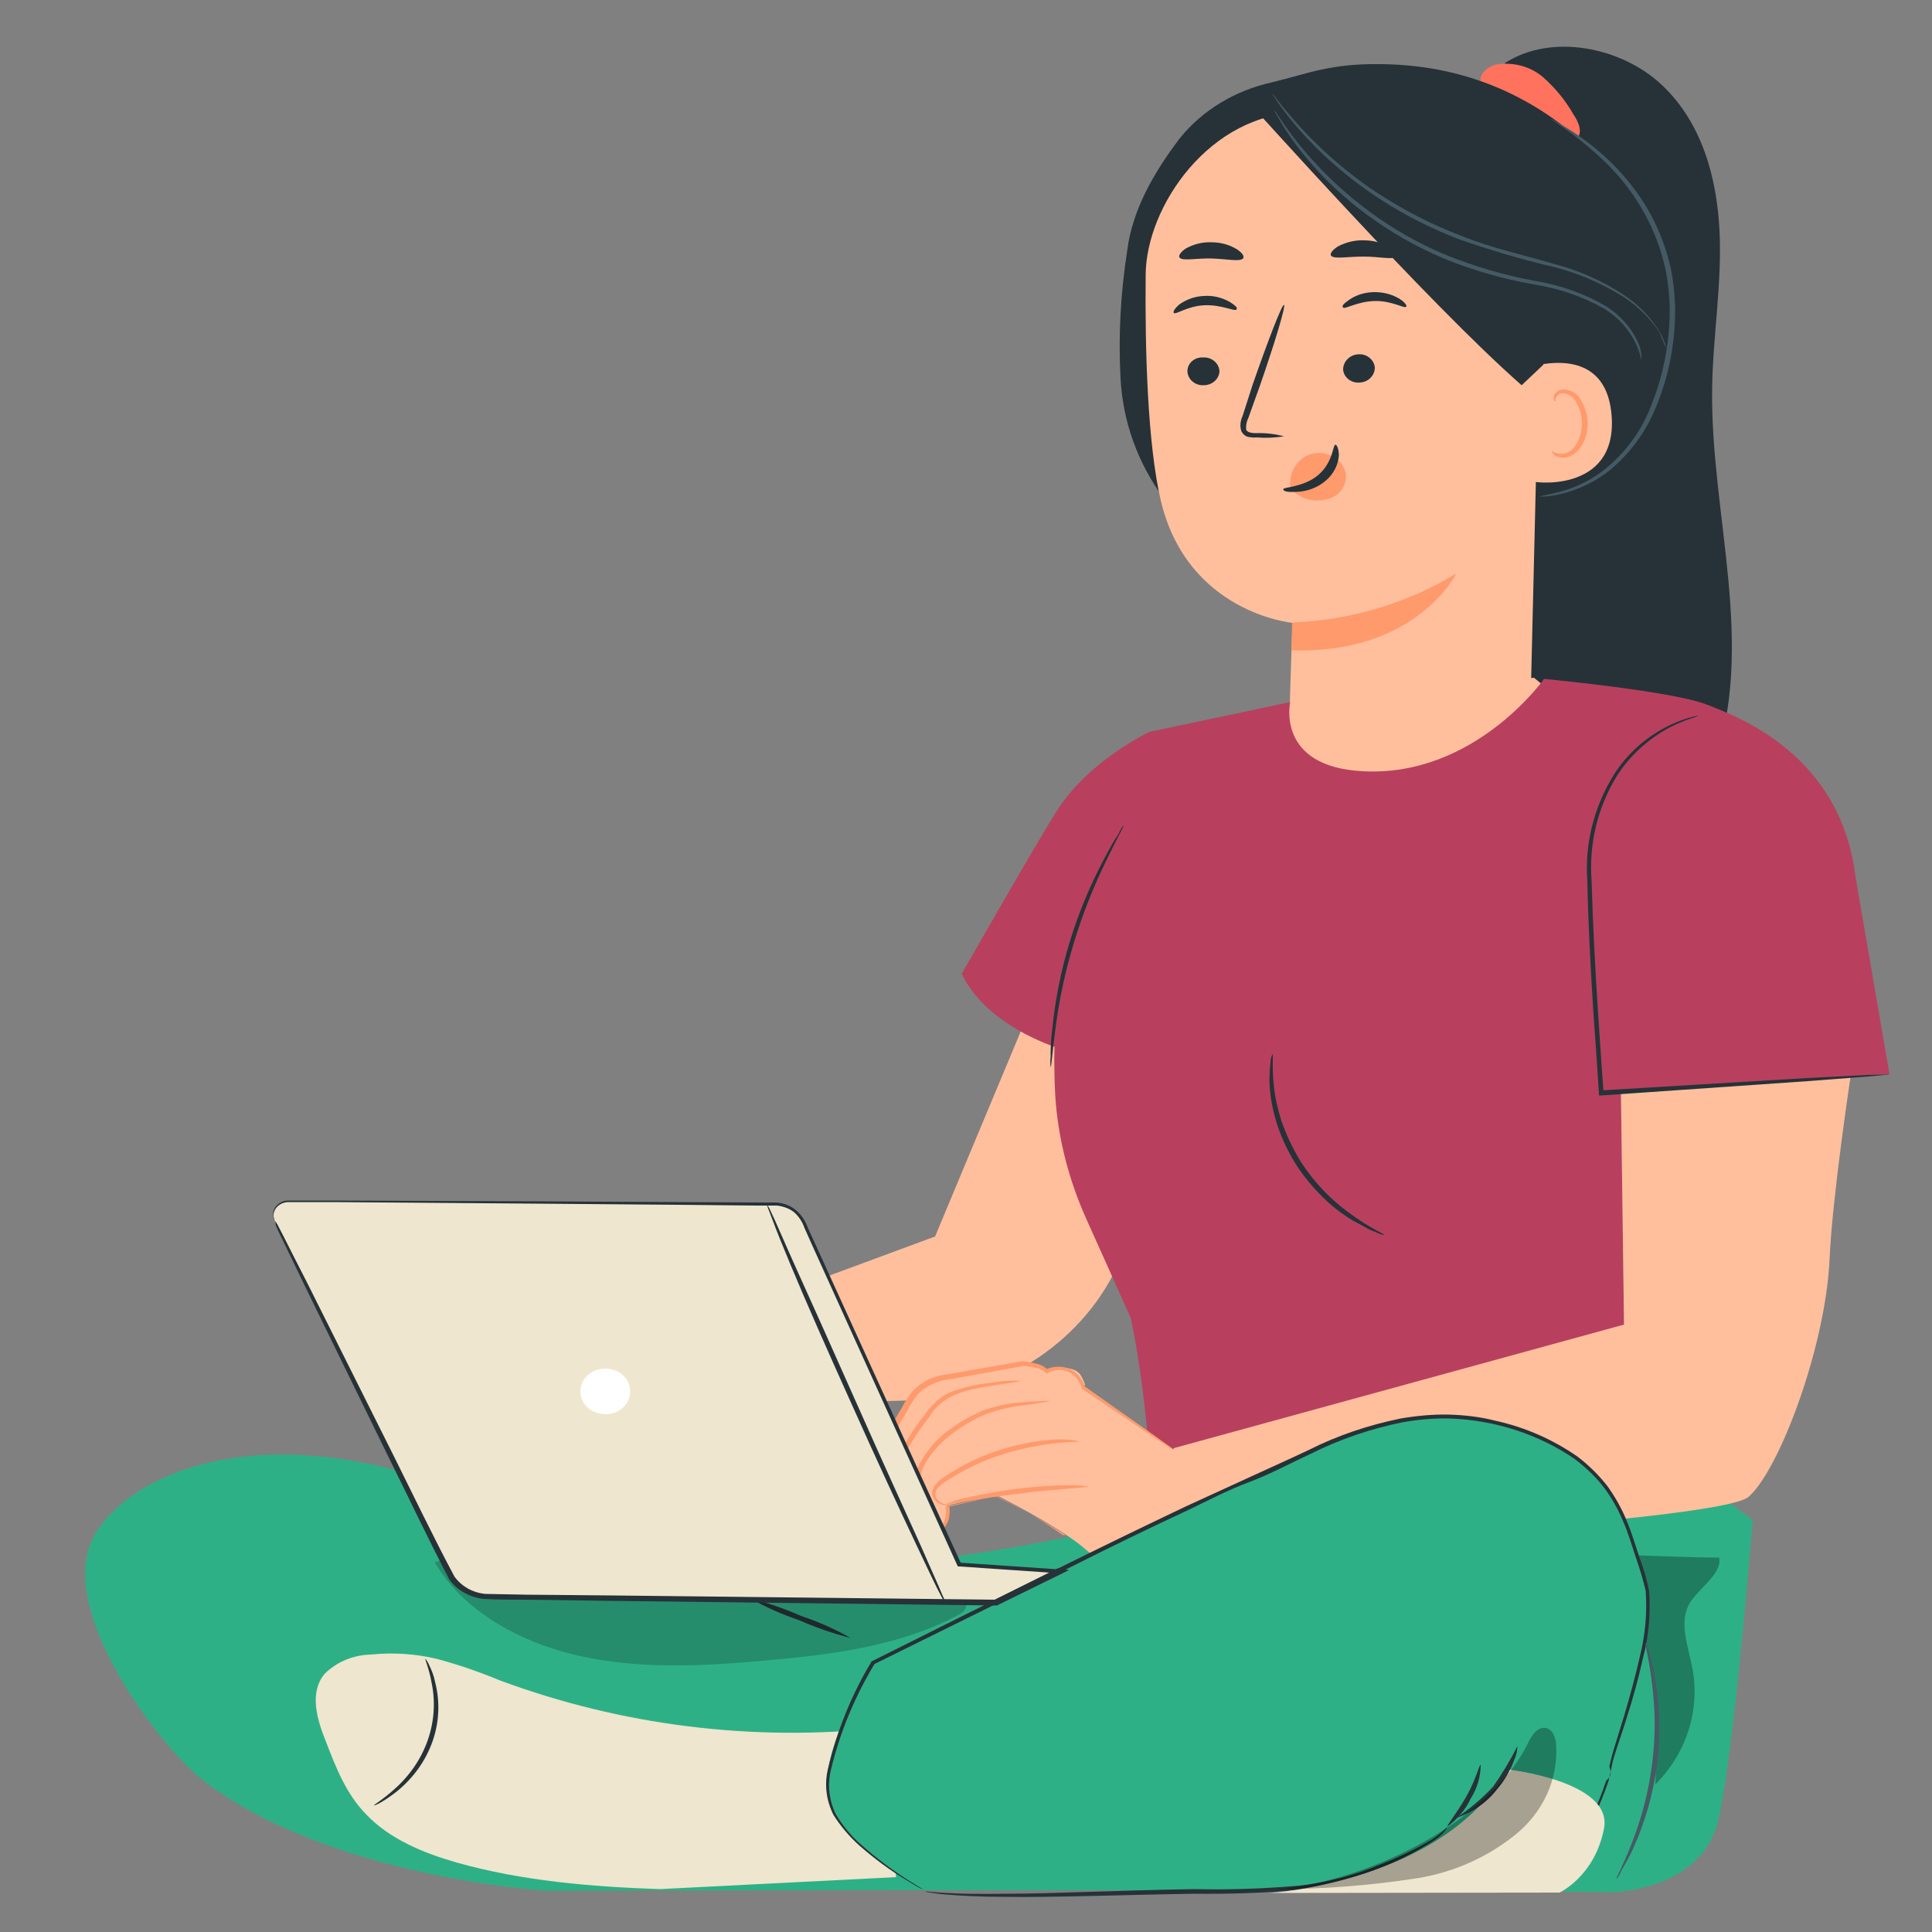 <svg xmlns="http://www.w3.org/2000/svg" xmlns:xlink="http://www.w3.org/1999/xlink" id="Layer_1" x="0px" y="0px" width="500px" height="500px" viewBox="0 0 500 500" style="enable-background:new 0 0 500 500;" xml:space="preserve"><rect x="0" y="0" width="500" height="500" fill="#808080" stroke="none"/> <g id="freepik--Character--inject-216"> <path style="fill:#FFBF9D;" d="M195.5,337.2L242,320l35.5-85l47.4,22.3c0,0-4.6,8.4-14.4,29.2c-3.8,8-16.3,30.4-21.4,41.3 c-9.6,20.5-31.4,34.1-55.8,34.7l-43.7,1L195.5,337.2z"></path> <path style="fill:#FFBF9D;" d="M172.4,320.7l-6.9-6.8c-1.3-0.8-2.9-1.2-4.5-1.2l-22.3,0.6c-4.2,0.4-8,2.5-10.3,5.7l-8.1,12.6 c0,0-5.4,8.6-4.7,10.7c0.6,1.8,2.7,2.9,4.7,2.5c0,0,0.8,4,2.2,4.8c1.7,0.8,3.7,0.9,5.4,0.3c0.8,1.5,2.5,2.5,4.4,2.4 c0.4,0,0.8-0.1,1.2-0.2c2.6-0.7,3.8-5.4,3.8-5.4l11.3-1.9c0,0,16.2,9.9,21.9,16.4c5.7,6.5,20.7,1.5,20.7,1.5l5.6-24.5L172.4,320.7z "></path> <path style="fill:#FF9A6C;" d="M156,323.7c-1.6,0.4-3.2,0.7-4.9,0.7c-3.1,0.3-7.4,0.4-12.3,1l0.5-0.4c-0.8,1.7-1.8,3.3-2.9,4.8 c-3,4.3-6.6,8.2-10.7,11.6c-1.6,1.5-3.5,2.7-5.6,3.7c0-0.2,2-1.6,4.9-4.3c3.9-3.5,7.3-7.4,10.2-11.6c1.1-1.6,2-3.2,2.9-4.8l0.2-0.3 h0.4c5-0.5,9.3-0.5,12.4-0.6C152.7,323.4,154.3,323.4,156,323.7z"></path> <path style="fill:#FF9A6C;" d="M156.5,333.4c-1.3,0.6-2.7,0.9-4.2,1c-3.6,0.5-7.3,0.3-10.9-0.3l0.8-0.4c-0.5,1.3-1,2.5-1.6,3.7 c-2,3.8-4.9,7.3-8.4,10.1c-1.4,1.2-3,2.2-4.8,2.9c1.3-1.2,2.7-2.4,4.1-3.5c3.2-2.9,5.9-6.3,7.9-10c0.6-1.1,1.1-2.3,1.6-3.5l0.2-0.5 h0.6C146.6,333.5,151.6,333.8,156.5,333.4z"></path> <path style="fill:#FFBF9D;" d="M184.8,338.4l-19.9-8.5c-2.7-1.4-5.6-2.2-8.7-2.4c-3.3,0.3-6.4,1.2-9.2,2.8l-10.7,5 c-0.6,0.3-1.2,0.6-1.4,1.2s0.3,1.5,0.9,2.1c5.7,5,14.5,5.3,20.7,0.8c1.4,4.3,3.7,8.4,6.7,12c3.1,3.7,8.1,5.6,13.1,5.1"></path> <path style="fill:#FF9A6C;" d="M176.3,356.8c-0.2,0.1-0.3,0.1-0.5,0.1c-0.5,0.1-1.1,0.2-1.6,0.2c-2.1,0-4.1-0.5-6-1.3 c-2.9-1.4-5.3-3.4-7-5.9c-2.2-3.2-3.9-6.6-5.2-10.1l1,0.2c-3.2,2.5-7.4,3.7-11.6,3.3c-2.3-0.1-4.5-0.7-6.5-1.7 c-1-0.5-2-1.1-2.9-1.8c-0.5-0.4-0.9-0.8-1.3-1.2c-0.5-0.6-0.7-1.3-0.6-2c0.2-0.6,0.6-1.1,1.2-1.3c0.5-0.3,0.9-0.4,1.3-0.6l2.5-1.2 l4.9-2.4c3-1.6,6.2-2.9,9.6-3.8c3.2-0.5,6.5-0.1,9.4,1.3c2.6,1.1,5.2,2.2,7.3,3.2l10.5,4.8c1.3,0.5,2.6,1.2,3.8,1.9 c-1.4-0.4-2.7-0.9-4-1.4l-10.8-4.3l-7.4-3c-2.7-1.3-5.7-1.6-8.7-1.1c-3.2,0.9-6.3,2.2-9.2,3.8l-4.8,2.4l-2.5,1.2 c-0.8,0.4-1.7,0.8-1.8,1.2s0.6,1.3,1.4,1.9c0.8,0.6,1.7,1.2,2.6,1.6c1.8,0.9,3.8,1.4,5.9,1.5c3.8,0.3,7.7-0.7,10.7-2.9l0.7-0.5 l0.3,0.8c1.2,3.5,2.9,6.9,4.9,10c1.6,2.4,3.8,4.4,6.5,5.8C170.9,356.5,173.6,357,176.3,356.8z"></path> <path style="fill:#263238;" d="M443.1,100.4c0.2-13.6,2.6-27.2,1.9-40.8s-4.5-27.8-14.9-37.6s-28.5-13.5-40.6-5.7l-2.6,11.6 c4.8,52.6,4.1,106.1,8.9,158.7c0.6,6.9,6.7,13.2,10.2,19.4s10.3,11.3,17.9,10.9c9.9-0.6,16.4-9.7,19.4-18.4 C454.7,167.1,442.6,133.3,443.1,100.4z"></path> <path style="fill:#FF725E;" d="M407.2,29.6c-2-3.5-4.5-6.6-7.6-9.4c-3.1-2.8-7.4-4.1-11.7-3.6c-2,0.2-3.8,1.4-4.6,3.1 c-0.7,1.7,0.8,4.1,2.8,3.9l0.4,0.3c4.5,3.6,9,7.2,13.6,10.6c1.1,0.9,2.4,1.7,3.8,2.2c1.4,0.5,3.1,0.2,4.2-0.8 C409.7,34.2,408.5,31.5,407.2,29.6z"></path> <path style="fill:#263238;" d="M415.7,43c-14.9-16.6-34.8-26.2-58.3-26.4c-13.1-0.2-18.7,2.4-28.2,4.7c-9.5,2.1-18,7.2-23.8,14.4 c-6.7,8.8-12.4,18.6-13.7,29.3c-1.7,10.9-2.3,22-1.7,33c0.6,11.1,4.4,21.8,11.2,31l30.5,4.8c16.9,0.5,34,1,50.4-2.4 c16.5-3.4,32.4-11.6,41.2-24.8C435.6,88,430.5,59.6,415.7,43z"></path> <path style="fill:#FFBF9D;" d="M388.5,42.8L347.8,28l-10.7,1.1c-23.9,0-40.5,24.3-40.6,42c-0.2,19.7,0.5,43.8,3.9,58.4 c6.9,29.2,34.1,31.7,34.1,31.7s-0.6,15.6-0.8,25.4l62.4-4.1l3.1-129.6C399,47.4,394.4,43.1,388.5,42.8z"></path> <path style="fill:#FF9A6C;" d="M348.3,122.6c-0.3-1.5-1.1-2.9-2.4-3.8c-2.4-1.9-5.8-2.1-8.4-0.5c-2.7,1.9-4,4.9-3.5,8l0,0 c1.4,1.8,3.6,3,6.1,3.2c0.4,0,0.8,0,1.1,0c1.9,0,3.8-0.6,5.2-1.8C347.8,126.4,348.5,124.5,348.3,122.6z"></path> <path style="fill:#263238;" d="M307.3,96.1c0.1,2.1,2,3.7,4.2,3.6c2.2,0,4-1.6,4.1-3.6c0,0,0,0,0,0c-0.1-2.1-2-3.7-4.2-3.6 C309.1,92.4,307.3,94,307.3,96.1C307.3,96,307.3,96.1,307.3,96.1z"></path> <path style="fill:#263238;" d="M303.8,81c0.5,0.5,3.5-1.8,7.9-2s7.9,1.7,8.3,1.1c0.4-0.5-0.4-1.1-1.8-2c-2-1.1-4.3-1.7-6.7-1.5 c-2.3,0.1-4.5,0.9-6.3,2.2C303.9,79.9,303.5,80.8,303.8,81z"></path> <path style="fill:#263238;" d="M332.3,112.9c-2.4-0.6-4.8-0.9-7.3-0.8c-1.1,0-2.2-0.2-2.5-0.9c-0.1-1.1,0.1-2.1,0.6-3.1 c0.9-2.6,1.9-5.3,2.9-8.1c4-11.5,6.8-20.9,6.3-21.1s-4.1,9.1-8.1,20.6l-2.6,8.1c-0.6,1.3-0.8,2.7-0.3,4.1c0.4,0.7,1.1,1.3,1.9,1.4 c0.6,0.1,1.3,0.2,1.9,0.1C327.5,113.4,330,113.3,332.3,112.9z"></path> <path style="fill:#FF9A6C;" d="M334.4,161.1c15.2-0.6,29.9-5,42.5-12.7c0,0-10.3,21-42.7,19.9L334.4,161.1z"></path> <path style="fill:#263238;" d="M345.6,115.1c-0.7,0-0.5,4.4-4.4,7.8c-3.9,3.3-9.1,3.1-9.1,3.7c0,0.6,1.2,0.8,3.4,0.7 c2.8-0.1,5.5-1.1,7.6-2.9c2-1.7,3.2-4,3.4-6.5C346.5,116.1,345.9,115,345.6,115.1z"></path> <path style="fill:#263238;" d="M305.3,66.7c0.8,0.9,4.2,0.1,8.2,0.2s7.3,0.9,8.2,0c0.4-0.5-0.1-1.4-1.6-2.4c-2-1.2-4.2-1.8-6.6-1.8 c-2.3-0.1-4.6,0.5-6.6,1.6C305.4,65.3,304.9,66.3,305.3,66.7z"></path> <path style="fill:#263238;" d="M355.8,95.1c0,2.1-1.7,3.8-3.9,3.9c-2.2,0.2-4.1-1.3-4.3-3.3c0,0,0,0,0-0.1c0-2,1.7-3.8,3.9-3.9 C353.6,91.5,355.6,93,355.8,95.1C355.8,95,355.8,95,355.8,95.1z"></path> <path style="fill:#263238;" d="M363.9,79.4c-0.5,0.5-3.7-1.6-8.1-1.5c-4.5,0.1-7.7,2.2-8.2,1.7c-0.5-0.5,0.3-1.1,1.7-2.1 c1.9-1.3,4.2-1.9,6.5-1.9c2.3,0,4.6,0.6,6.5,1.8C363.7,78.3,364.2,79.2,363.9,79.4z"></path> <path style="fill:#263238;" d="M361.3,66.4c-0.8,0.9-4.3,0-8.4,0s-7.6,0.7-8.4-0.2c-0.4-0.5,0.2-1.4,1.7-2.4 c2.1-1.1,4.4-1.7,6.8-1.6c2.4,0,4.7,0.6,6.7,1.8C361.2,65,361.7,65.9,361.3,66.4z"></path> <path style="fill:#FFBF9D;" d="M393.7,102.4c0-2.2,2.3-7.5,4.7-8c6.3-1.2,17.7-1.3,18.7,13.4c1.4,20.1-21,17.2-21,16.6 S394.1,110,393.7,102.4z"></path> <path style="fill:#FF9A6C;" d="M401.6,116.7c0,0,0.4,0.2,1,0.5c0.9,0.3,2,0.3,2.9,0c2.3-0.9,4-4.4,3.9-8c-0.1-1.7-0.5-3.4-1.4-4.9 c-0.5-1.3-1.7-2.2-3.1-2.5c-0.9-0.2-1.8,0.3-2.2,1.1c-0.3,0.6,0,1-0.2,1s-0.5-0.3-0.4-1.2c0.1-0.5,0.4-1,0.8-1.3 c0.6-0.5,1.3-0.7,2.1-0.6c1.9,0.2,3.5,1.3,4.2,2.9c1,1.7,1.6,3.6,1.7,5.5c0.1,4.1-1.9,8-5,9c-1.2,0.4-2.5,0.3-3.5-0.3 C401.6,117.2,401.6,116.8,401.6,116.7z"></path> <path style="fill:#263238;" d="M399.3,94.5l-5.5,5.2c-24.1-21.1-71.2-74-68.5-70.8c11-3.7,22.8-4.9,34.4-3.3 c17.9,2.8,51.9,11,51.4,30.3S399.3,94.5,399.3,94.5z"></path> <path style="fill:#455A64;" d="M431.2,90.1c-0.1-0.4-0.2-0.8-0.3-1.2c-0.4-1.1-0.9-2.2-1.5-3.2c-2.3-3.7-5.4-6.9-9.2-9.4 c-5.6-3.7-11.8-6.4-18.4-8.1c-7.3-2.2-15.6-3.9-23.7-7.2c-7.7-2.9-14.9-6.7-21.7-11.1c-5.5-3.6-10.6-7.8-15.3-12.3 c-3.1-3-6.1-6.3-8.8-9.6l-2.2-2.8c-0.2-0.3-0.5-0.7-0.8-0.9c0.2,0.4,0.4,0.7,0.7,1.1c0.4,0.7,1.1,1.7,2,2.9 c2.6,3.5,5.5,6.8,8.6,9.9c10.4,10.3,23,18.4,37.2,23.8c7.8,2.7,15.8,5.1,23.9,7c6.6,1.6,12.8,4.3,18.4,7.8c3.7,2.4,6.9,5.5,9.3,9.1 C430.5,88.5,431.1,90.1,431.2,90.1z"></path> <path style="fill:#455A64;" d="M424.8,93.2c0.1-1.5-0.2-3-0.8-4.4c-1.7-3.8-4.5-7.1-8.3-9.5c-5.6-3.3-11.8-5.5-18.4-6.6 c-7.8-1.4-15.5-3.7-22.8-6.6c-7.3-3-14.1-6.9-20.3-11.5c-5.1-3.8-9.7-7.9-13.9-12.5c-2.9-3.1-5.5-6.4-7.9-9.8l-1.9-2.8 c-0.2-0.3-0.4-0.7-0.7-0.9c0.1,0.4,0.3,0.7,0.5,1l1.7,2.9c2.2,3.5,4.7,6.8,7.5,10c4.1,4.7,8.8,9,13.9,12.8 c6.3,4.7,13.1,8.6,20.5,11.7c7.4,3,15.1,5.2,23,6.6c6.4,1,12.6,3.1,18.1,6.2c3.7,2.2,6.5,5.3,8.3,9C424,90.3,424.5,91.7,424.8,93.2 z"></path> <path style="fill:#455A64;" d="M398.5,128.5c0-0.1,1.9-0.4,5.1-1.2c4.6-1.2,8.8-3.4,12.3-6.3c5.2-4.4,9.1-9.9,11.4-16 c3-7.4,4.6-15.3,4.8-23.2c0.1-4.1-0.3-8.2-1.1-12.2c-2.2-10.1-7.4-19.5-15-27.1c-4.5-4.4-9.4-8.3-14.7-11.7c0,0,0.4,0.1,1.2,0.6 s1.9,1,3.3,1.9c4,2.5,7.7,5.4,11,8.6c4.9,4.8,9,10.3,11.8,16.4c1.7,3.6,2.9,7.3,3.8,11.1c0.8,4.1,1.2,8.3,1.1,12.5 c-0.2,8.1-1.8,16-5,23.6c-2.5,6.2-6.6,11.8-12,16.3c-3.7,2.9-8.1,5-12.8,6.1c-1.3,0.3-2.6,0.5-3.9,0.6 C399.5,128.5,399,128.5,398.5,128.5z"></path> <path style="fill:#2EB086;" d="M426.5,375.8l-129.8,17.3c-48.8,12.6-100.2,16.3-153.9,12l195.4,83.5l78.5,1.1c0,0,23.9,0,28.1-19.1 s8.8-77.2,8.8-77.2S438,381.1,426.5,375.8z"></path> <g style="opacity:0.3;"> <path d="M426.1,425.8c2.1,11.9,2.9,24,2.3,36c8.1-8.1,11.6-19.2,9.6-30c-1.1-5.9-3.8-12.3-0.4-17.4c2.3-3.4,8.2-7.4,7.3-11.3 c0,0-5.2,0-9.9-0.2c-3.8-0.1-11.7-0.4-11.7-0.4c3.4,7.5,4.1,15.7,2.1,23.6"></path> </g> <polygon style="fill:#FFBF9D;" points="333.9,181.6 397,175.4 408.6,185 363.5,209.3 343.7,218.7 324,213.2 317.8,202.5 "></polygon> <path style="fill:#B8405E;" d="M248.9,252c0,0,19.8-34.7,24.7-42.3c8.3-13,23.9-20.3,23.9-20.3l36.4-7.7c0,0-3.8,16.8,18.9,17.9 c28.9,1.5,46.8-23.9,46.8-23.9s32.9,3.1,42,6.6c9.1,3.5,34.8,13.4,38.6,44.6L489,278l-69.5,4.8l0.9,68L390.9,373 c0,0-84.8,26.7-90.3,28.5c-2.6,0.8-1.9-32.2-8-60.5l-11.4-25.4c-4.6-10.2-7.4-21-8.1-32c-0.4-7.2-0.2-12.7-0.2-12.7 S255,265.2,248.9,252z"></path> <path style="fill:#FFBF9D;" d="M303.7,374.8l116.6-32l-0.8-59.9l59.4-4.1c0,0-4.7,31-5.4,46.9c-1,22.9-13.1,54.9-21,61.7 c-7.9,6.8-151.7,14.2-151.7,14.2L303.7,374.8z"></path> <path style="fill:#FFBF9D;" d="M237.6,393.6c1.2,1.8,3.6,2.6,5.7,1.8c2.6-1,1.9-5.8,1.9-5.8l12.4-2.8c0,0,17.1,8.5,23.6,14.4 s20.7-0.3,20.7-0.3l3-24.9l-24.7-17.5c0,0,1.5,1.1-0.4-2.4c-1.9-3.5-9.1-1.6-9.1-1.6c-1.3-1.7-6.1-2-6.1-2l-20.1,3.6 c-4.1,0.7-7.7,3.1-9.7,6.6l-7.5,13c0,0-3.8,9.3-2.9,11.3c0.8,1.7,2.9,2.7,4.9,2.1c0,0,1.5,5.8,3.2,5.9 C234.4,394.8,236,394.3,237.6,393.6L237.6,393.6z"></path> <path style="fill:#FF9A6C;" d="M279.3,373c0,0.2-2.6,0.1-7,0.6c-5.6,0.7-11.1,2-16.3,4c-2.9,1.1-5.6,2.4-8.3,4 c-2.3,1.4-4.8,2.6-5.5,4.3c-0.3,0.7-0.1,1.6,0.4,2.2c0.4,0.5,1,0.9,1.6,1.1c1.1,0.3,1.8,0,1.8,0s-0.6,0.6-1.9,0.3 c-0.8-0.2-1.5-0.5-2-1.1c-0.8-0.8-1.1-1.9-0.7-2.9c0.4-1.1,1.3-2.1,2.3-2.8c1-0.7,2.2-1.5,3.4-2.2c7.5-4.5,16.2-7.2,25.1-7.9 C274.5,372.4,276.9,372.5,279.3,373z"></path> <path style="fill:#FF9A6C;" d="M281.7,384.7c0,0.3-8.3,0.6-18.4,1.9c-10.1,1.2-18.2,3-18.4,2.6c1.7-0.7,3.4-1.3,5.2-1.6 c4.3-1,8.6-1.7,12.9-2.3c4.4-0.5,8.7-0.9,13.1-0.9C278.1,384.3,279.9,384.4,281.7,384.7z"></path> <path style="fill:#FF9A6C;" d="M237.6,393.1c-0.2-0.6-0.4-1.3-0.4-1.9c-0.3-1.8-0.4-3.6-0.5-5.5c0-1.3,0.1-2.5,0.3-3.8 c0.2-1.5,0.8-2.9,1.7-4.2c1.7-3,4.1-5.6,7-7.7c2.8-2.1,6-3.9,9.3-5.2c2.8-0.9,5.7-1.6,8.7-1.8c2.6-0.3,4.5-0.3,5.9-0.4 c0.7-0.1,1.5-0.1,2.2,0c-2.6,0.5-5.2,0.9-7.9,1.2c-2.9,0.4-5.7,1.1-8.3,2c-3.2,1.3-6.2,3-9,5.1c-2.7,2-5,4.4-6.8,7.2 c-1.4,2.3-2.1,4.9-2,7.5C237.6,390.3,237.9,393.1,237.6,393.1z"></path> <path style="fill:#FF9A6C;" d="M264.1,357.4c0,0.2-3,0.5-7.9,1.3c-4.9,0.8-12.1,1.8-15.7,8c-3.7,4.7-6.8,9.9-9,15.3 c-0.7,2.3-1.1,4.7-1.3,7.1c-0.2-0.6-0.3-1.3-0.3-2c0-1.8,0.2-3.6,0.7-5.4c2-5.6,5-11,8.8-15.7c1-1.4,2.2-2.8,3.6-3.9 c1.4-1.1,2.9-1.9,4.6-2.4c2.8-0.9,5.6-1.5,8.5-1.8C258.8,357.4,261.5,357.2,264.1,357.4z"></path> <path style="fill:#FF9A6C;" d="M276.4,397.6c-0.5-0.2-0.9-0.5-1.3-0.8l-3.6-2.2c-4.5-2.7-9.2-5.2-14.1-7.5h0.3l-12.4,2.9l0.4-0.5 c0.1,0.9,0.1,1.9,0,2.8c-0.1,1-0.5,2-1.2,2.9c-0.4,0.4-1,0.7-1.6,0.8c-0.6,0.2-1.2,0.3-1.8,0.2c-1.2-0.1-2.4-0.6-3.3-1.3 c-0.2-0.2-0.4-0.4-0.6-0.6V394l0,0l0,0l0,0l0.7,0.2l0,0l-0.4,0.2c-0.5,0.2-1,0.5-1.6,0.6c-0.5,0.2-1.1,0.4-1.7,0.5 c-0.3,0.1-0.6,0.1-0.9,0.2c-0.4,0.1-0.8,0-1.2-0.1c-0.6-0.3-1.1-0.8-1.4-1.4c-0.3-0.5-0.5-1-0.8-1.5c-0.4-1-0.8-2.1-1.1-3.2 l0.8,0.4c-1.7,0.5-3.6,0-4.8-1.1c-0.6-0.6-1-1.4-1-2.3c0-0.8,0.1-1.5,0.2-2.3c0.7-2.9,1.6-5.7,2.8-8.5l0,0l0,0l4-7l2.6-4.4 c0.8-1.5,1.7-3,2.8-4.3c1.2-1.3,2.7-2.3,4.3-3.1c1.6-0.7,3.3-1.1,5.1-1.3l18.9-3.3h0.2c1.2,0.1,2.3,0.3,3.4,0.6 c1.2,0.2,2.3,0.8,3.1,1.7l-0.7-0.1c2-1,4.5-1.1,6.6-0.1c1.8,1,3.1,2.6,3.6,4.5l-0.2-0.2l17.1,12l4.6,3.3c0.6,0.4,1.1,0.8,1.5,1.2 c-0.6-0.3-1.2-0.6-1.7-1l-4.7-3.1l-17.3-11.7h-0.1V359c-0.5-1.6-1.6-3-3.2-3.9c-1.8-0.8-3.8-0.7-5.5,0.2l-0.4,0.2l-0.3-0.3 c-0.7-0.6-1.5-1.1-2.5-1.2c-1-0.3-2.1-0.4-3.2-0.5h0.2l-18.9,3.4c-1.7,0.2-3.3,0.6-4.8,1.3c-1.5,0.7-2.8,1.6-3.9,2.8 c-1,1.3-1.9,2.7-2.6,4.1l-2.6,4.4c-1.4,2.4-2.6,4.8-4,7l0,0c-1.1,2.7-2,5.5-2.6,8.3c-0.2,0.7-0.2,1.3-0.2,2c0,0.6,0.3,1.1,0.7,1.5 c0.9,0.8,2.3,1.2,3.5,0.8l0.6-0.1v0.6c0.3,1,0.6,2.1,1,3.1c0.3,0.9,0.8,1.7,1.5,2.4c0.2,0,0.4,0,0.5,0l0.8-0.1 c0.5-0.1,1-0.3,1.5-0.5c0.5-0.2,1-0.4,1.5-0.6l0.4-0.1l0,0l0.8,0.2l0,0l0,0l0,0v0.1c0.1,0.2,0.3,0.4,0.5,0.5c1,1,2.5,1.3,3.9,0.9 c0.4-0.1,0.8-0.3,1.1-0.5c0.9-1.4,1.3-3.1,1-4.8v-0.4h0.4l12.4-2.7h0.2l0,0c4.8,2.3,9.5,4.9,13.9,7.8c1.5,1,2.6,1.8,3.5,2.4 C275.6,397.2,276,397.4,276.4,397.6z"></path> <path style="fill:#2EB086;" d="M215.8,413.1c0,0-82.3-23.7-108.1-31.2C63.1,368.6,34,382,24.9,396.5 c-11.9,18.9,16.7,55.8,27.7,64.3c32.6,25.1,88.5,28.5,88.5,28.5l0,0l201.1-0.3l-58.6-73L215.8,413.1z"></path> <path style="fill:#EEE6CE;" d="M228.1,447.2c-33.5,3.6-67.4-0.7-98.7-12.3c-5.3-2.2-10.8-4.1-16.4-5.6c-5.5-1.3-11.3-1.7-17-1.1 c-4.6,0.1-8.9,1.9-12,5c-4,4.8-2,11.7,0.3,17.4c2.6,6.7,5.2,13.6,10.5,19c6,6.3,14.6,9.9,23.3,12.4c17,4.8,34.9,6.3,52.7,6.9 l61.1-3.1L228.1,447.2z"></path> <path style="fill:#263238;" d="M110.1,429.3c0.4,0.5,0.7,1,0.9,1.5c0.7,1.4,1.3,2.9,1.6,4.5c2.7,10.4-1.2,21.3-10,28.4 c-1.3,1-2.7,2-4.1,2.8c-1.1,0.6-1.7,0.8-1.7,0.7c-0.1-0.1,2.2-1.4,5.2-4.1c8.1-7.1,11.8-17.5,9.7-27.6 C111,431.6,109.9,429.4,110.1,429.3z"></path> <path style="fill:#2EB086;" d="M425.7,408.4c-4.8-12.4-5.6-30.6-35-39.4s-51.7,8-66.9,13.8c-15.1,5.8-97.9,47.4-97.9,47.4 s-15.6,25.4-11.2,36.7c4.4,11.2,24.6,22.3,24.6,22.3h92.6c23.9,0,68.2-0.7,68.2-0.7c5.9-8.9,11.3-18.2,15.9-27.7l0.8-3.7 C417,454.4,430.5,420.8,425.7,408.4z"></path> <path style="fill:#263238;" d="M374.5,472.8c-0.1,0.4-0.4,0.8-0.7,1.2c-0.9,1-1.9,1.8-3,2.5c-4.1,2.6-8.5,4.9-13.1,6.7 c-3.1,1.3-6.4,2.5-9.7,3.5c-3.8,1.1-7.7,1.9-11.7,2.4c-9,0.8-18.1,1.1-27.2,1c-19.2,0.3-36.7,1-49.3,0.8c-6.3,0-11.4-0.3-15-0.6 c-1.4-0.1-2.7-0.3-4-0.5c-0.5-0.1-0.9-0.1-1.4-0.3c0-0.1,1.9,0.2,5.5,0.4c3.5,0.2,8.6,0.3,14.9,0.2c12.6,0,30-0.9,49.3-1.2 c9,0.2,18.1-0.1,27.1-0.9c3.9-0.4,7.7-1.2,11.5-2.2c3.3-0.9,6.5-2,9.6-3.3c4.6-1.8,9-3.9,13.1-6.3c1.1-0.7,2.2-1.5,3.1-2.4 C374.2,473.2,374.4,472.8,374.5,472.8z"></path> <path style="fill:#263238;" d="M239.4,489.3l-1.2-0.6c-0.8-0.4-1.9-1.1-3.4-2c-4.4-2.6-8.4-5.6-12.2-8.9c-2.7-2.4-5-5.1-6.9-8.1 c-1.9-3.8-2.4-8-1.4-12c2.3-9.7,6-19,11.2-27.6V430l0,0c15.2-7.6,32.6-16.3,51.6-25.7c9.5-4.7,19.4-9.5,29.7-14.4 c5.2-2.4,10.5-4.8,15.7-7.2c5.2-2.4,10.6-4.8,16.1-7.4c7.5-3.8,15.6-6.5,23.9-8.2c4.1-0.7,8.3-1.1,12.5-1c4.1,0.1,8.2,0.6,12.1,1.6 c7.7,1.7,14.9,4.9,21.2,9.3c2.9,2.2,5.5,4.8,7.7,7.6c2,2.8,3.7,5.8,5,9c1.3,3.1,2.2,6.2,3.2,9.2c1.1,2.9,2,5.9,2.6,9 c0.4,5.8-0.1,11.7-1.6,17.3c-1.2,5.4-2.6,10.5-4.1,15.1c-0.7,2.4-1.5,4.6-2.2,6.8s-1.5,4.3-1.8,6.3l0,0c-0.3,1.4-0.6,2.4-0.8,3.6 l0,0c-2.5,7.4-6.1,14.5-10.6,21.1c-1.6,2.4-3.5,4.5-5.6,6.5l0.3-0.4c0.3-0.3,0.7-0.7,1.1-1.2c1.4-1.6,2.7-3.3,3.9-5 c4.4-6.6,7.8-13.7,10.3-21.1l0,0c1.5-1.2,1.2-2.3,0.8-3.7l0,0c0.5-2.2,1.1-4.4,1.8-6.5l2.1-6.8c1.4-4.8,2.8-9.8,4-15.1 c1.4-5.6,1.9-11.3,1.5-17c-0.7-3-1.6-5.9-2.6-8.8c-1-3-1.9-6.1-3.2-9.1c-1.3-3.1-2.9-6-4.9-8.7c-2.1-2.8-4.7-5.2-7.5-7.4 c-9.4-6.5-20.8-10.2-32.6-10.6c-4.1-0.1-8.2,0.3-12.2,1c-8.3,1.7-16.2,4.4-23.6,8.1c-5.2,2.4-10.5,5.3-16.1,7.4 c-5.6,2.1-10.5,4.7-15.7,7.2c-10.3,4.8-20.2,9.6-29.7,14.4l-51.6,25.5l0.2-0.2c-5.2,8.6-9,17.8-11.3,27.3c-1,3.9-0.6,8,1.2,11.7 c1.8,3,4,5.7,6.7,8c3.7,3.3,7.7,6.3,11.9,9l3.4,2.1C238.9,489.1,239.4,489.3,239.4,489.3z"></path> <path style="fill:#EEE6CE;" d="M390,457.9c0,0,27.6,3,25.1,15.4c-2.4,12.3-11.5,16.5-11.5,16.5l-74.9,0.1 C328.7,489.9,373.5,487.1,390,457.9z"></path> <path style="fill:#263238;" d="M392.7,451.9c0,1.2-0.3,2.4-0.8,3.5c-1,2.8-2.5,5.4-4.5,7.7c-2.6,3.4-6.3,5.9-10.5,7.4 c3.5-2.4,6.7-5.1,9.5-8.1C388.8,459,390.9,455.5,392.7,451.9z"></path> <path style="fill:#263238;" d="M383.2,456.7c0,3.1-0.9,6.1-2.6,8.8c-1.3,2.8-3.4,5.3-6,7.2c-0.3-0.2,2.4-3.4,4.9-7.8 S382.8,456.7,383.2,456.7z"></path> <path style="fill:#455A64;" d="M418.3,486.3c-0.2,0,1.6-3.2,3.7-8.5c5.6-13.9,7.5-28.8,5.4-43.5c-0.8-5.6-1.8-9-1.5-9.1 c0.4,0.8,0.7,1.6,0.9,2.4c0.6,2.2,1.2,4.4,1.5,6.6c2.6,14.8,0.7,30-5.5,43.9c-0.9,2-2,4-3.2,6C419.3,484.9,418.9,485.7,418.3,486.3 z"></path> <g style="opacity:0.3;"> <path d="M402.7,451.2c-0.2-1.7-0.9-3.6-2.6-4c-2.2-0.4-3.7,1.9-4.6,3.8c-9.7,20.1-40.9,35.8-64.8,37.9c11.6,0,23.2-0.9,34.6-2.6 c9.8-1.3,18.9-5.2,26.4-11.1C399.3,469.3,403.4,460.4,402.7,451.2z"></path> </g> <path style="fill:#263238;" d="M220.1,423.9c-4.6-1.2-9-2.7-13.3-4.6c-4.4-1.5-8.7-3.4-12.8-5.7c4.6,1.2,9,2.7,13.3,4.6 C211.8,419.7,216.1,421.6,220.1,423.9z"></path> <g style="opacity:0.2;"> <path d="M246.8,413.2c-35.7-6.2-71.5-11.8-107.5-16.6l-26.8,7.7c7.5,12.8,22.3,20.9,37.7,24.3c15.4,3.4,31.5,2.6,47.2,1.2 c17.4-1.5,35.2-3.7,50.3-11.7c1.2-0.6,2.5-1.5,2.3-2.7C250,414.2,248.3,413.5,246.8,413.2z"></path> </g> <path style="fill:#EEE6CE;" d="M71.1,315.9l45,91.1c1.9,3.8,6,6.2,10.5,6.3l131.2,1.6l16.5-8.1l-25.9-1.7l-40.3-88.6 c-1.3-2.8-4.3-4.7-7.6-4.7l-125.7-0.9c-2.2-0.1-4,1.5-4.1,3.5C70.8,314.9,70.9,315.4,71.1,315.9z"></path> <path style="fill:#263238;" d="M71.1,315.9c-0.2-0.3-0.3-0.7-0.4-1.1c-0.2-1.2,0.3-2.3,1.2-3.1c0.7-0.6,1.6-1,2.6-1h11.5l52.6,0.2 l36.6,0.2l20.4,0.1h5.2c1.9,0.1,3.8,0.8,5.2,2c1.4,1.2,2.4,2.7,3,4.4l2.2,4.8c11.5,25.2,24.1,53,37.6,82.4l-0.6-0.4l25,1.7h0.9 l2.6,0.2l-2.2,1.1l-16.5,8.1h-0.2h-0.2l-99.5-1.2l-22.2-0.3c-3.6,0-7.1,0-10.7-0.2c-3.6-0.4-6.9-2.2-8.9-5 c-5.9-11.3-10.7-21.6-15.5-31.2l-22-45c-2.6-5.3-4.5-9.4-5.9-12.2c-0.7-1.3-1.1-2.4-1.5-3.2C71.3,316.3,71.2,315.9,71.1,315.9 c0.3,0.3,0.5,0.7,0.7,1l1.6,3.1c1.4,2.8,3.5,6.9,6.1,12L102,377c4.7,9.4,9.8,20.1,15.6,31c1.8,2.5,4.7,4.2,8,4.5 c3.4,0.1,7,0.1,10.5,0.2l22.2,0.2l99.5,1.1h-0.4l16.5-8.2l0.3,1.3h-0.9l-25-1.7h-0.4l-0.2-0.4c-13.4-29.5-26-57.3-37.4-82.5 l-2.1-4.7c-0.5-1.5-1.4-2.9-2.6-4c-1.2-1-2.8-1.6-4.5-1.8h-5.2l-20.4-0.2l-36.6-0.3L86,311.1h-8.2h-3.3c-2.1,0.1-3.8,1.7-3.7,3.6 c0,0.1,0,0.1,0,0.2C70.9,315.3,71,315.6,71.1,315.9z"></path> <path style="fill:#263238;" d="M244.5,414.7c-0.2-0.3-0.4-0.7-0.6-1l-1.5-2.9c-1.3-2.7-3.1-6.4-5.2-10.9 c-4.4-9.3-10.3-22-16.7-36.3c-6.4-14.2-12.1-27.1-16-36.5c-2-4.8-3.5-8.5-4.5-11.2c-0.5-1.2-0.8-2.2-1.2-3.1 c-0.1-0.4-0.3-0.7-0.3-1.1c0.2,0.3,0.4,0.7,0.6,1l1.4,3c1.2,2.8,2.9,6.5,4.9,11.1c4.3,9.5,10,22.2,16.3,36.4 c6.3,14.2,12.1,26.9,16.4,36.4l4.9,11.1c0.5,1.2,0.9,2.2,1.3,3C244.3,413.9,244.4,414.3,244.5,414.7z"></path> <path style="fill:#FFFFFF;" d="M163.1,360.1c0,3.3-2.9,5.9-6.4,5.9c-3.6,0-6.5-2.6-6.5-5.9c0-3.3,2.9-5.9,6.4-5.9c0,0,0,0,0.1,0 C160.3,354.2,163.1,356.8,163.1,360.1L163.1,360.1z"></path> <path style="fill:#263238;" d="M290.8,213.6c0.2,0-1.7,3.3-4.3,8.7c-6.9,14-11.5,29-13.4,44.3c-0.8,5.9-1,9.6-1.2,9.6 c-0.1-0.9-0.1-1.7,0-2.6c0-1.7,0-4.1,0.4-7c1.5-15.5,6.1-30.6,13.6-44.6c1.4-2.7,2.6-4.8,3.6-6.2 C289.8,215,290.2,214.3,290.8,213.6z"></path> <path style="fill:#263238;" d="M489,278c-0.5,0.1-1,0.2-1.4,0.2l-4.2,0.4l-15.6,1.2l-53.3,3.7h-0.7v-0.6 c-0.4-6.5-0.9-13.3-1.4-20.4c-0.8-12.3-1.4-24-1.6-34.6c-0.7-9.5,1.7-19,6.8-27.3c3.5-5.6,8.7-10.2,14.9-13.1 c1.7-0.8,3.4-1.4,5.2-1.9c0.6-0.2,1.3-0.3,1.9-0.4c0,0.2-2.6,0.7-7,2.8c-6,3.1-11,7.7-14.4,13.2c-4.9,8.2-7,17.5-6.3,26.8 c0.3,10.6,0.9,22.3,1.7,34.5c0.5,7,0.9,13.9,1.4,20.3l-0.7-0.6l53.3-3.2l15.7-0.8l4.2-0.1L489,278z"></path> <path style="fill:#263238;" d="M358.2,319.6c-0.8-0.1-1.6-0.4-2.3-0.8c-0.9-0.3-1.8-0.7-2.6-1.2c-1.1-0.6-2.2-1.2-3.3-1.8 c-2.8-1.7-5.4-3.7-7.7-6c-2.8-2.8-5.3-5.8-7.3-9.1c-2-3.3-3.6-6.8-4.7-10.4c-0.9-3-1.5-6-1.7-9.1c-0.1-1.2-0.1-2.4,0-3.5 c0-0.9,0.1-1.8,0.2-2.7c0-0.8,0.2-1.5,0.5-2.2c0.3,0-0.2,3.2,0.4,8.4c0.3,3,1,5.9,1.9,8.8c1.2,3.5,2.8,6.9,4.7,10.1 c2,3.2,4.4,6.2,7.1,8.9c2.2,2.2,4.7,4.2,7.3,6C355.1,318.1,358.4,319.4,358.2,319.6z"></path> </g> </svg>